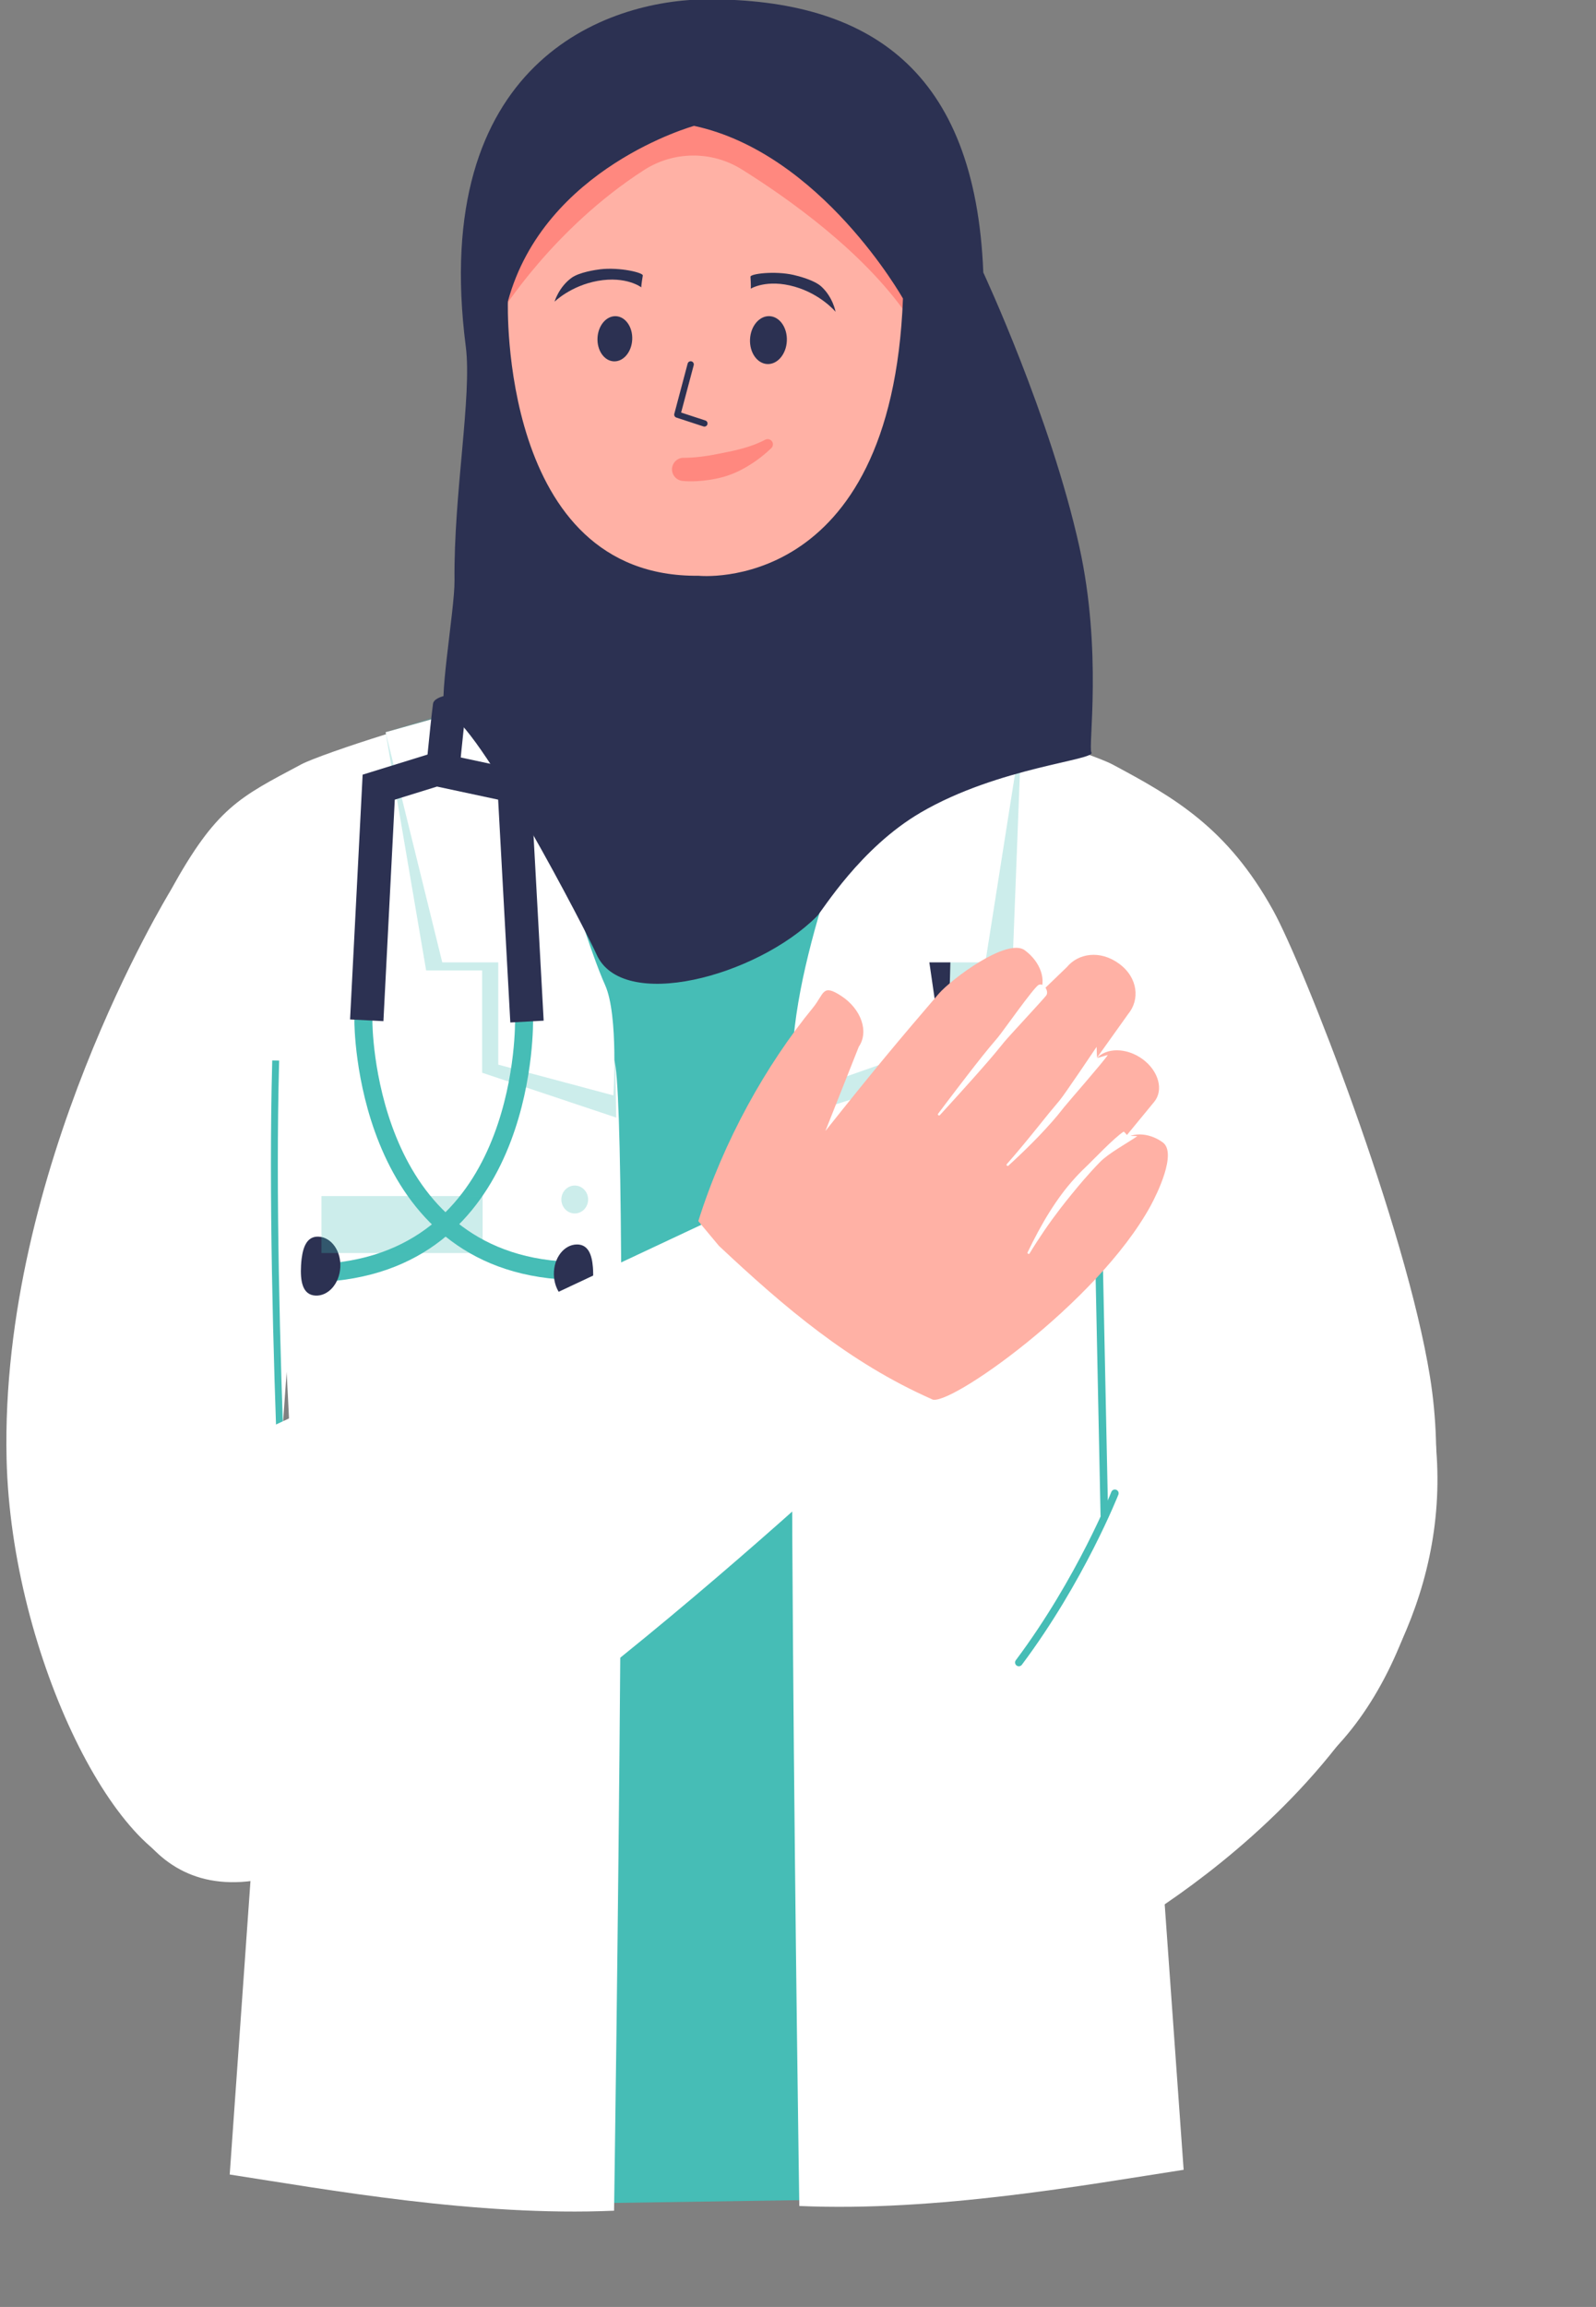 <?xml version="1.0" encoding="UTF-8"?>
<!DOCTYPE svg PUBLIC '-//W3C//DTD SVG 1.0//EN'
          'http://www.w3.org/TR/2001/REC-SVG-20010904/DTD/svg10.dtd'>
<svg clip-rule="evenodd" fill-rule="evenodd" height="5745.3" preserveAspectRatio="xMidYMid meet" stroke-linejoin="round" stroke-miterlimit="2" version="1.0" viewBox="-16.3 2.2 3977.7 5745.3" width="3977.7" xmlns="http://www.w3.org/2000/svg" xmlns:xlink="http://www.w3.org/1999/xlink" zoomAndPan="magnify"
><rect x="-16.3" y="2.2" width="3977.7" height="5745.3" fill="#808080" stroke="none"/><g
  ><g
    ><g id="change1_12"
      ><path d="M4111.06,854.597L4167.77,892.776L4224,854.597C4224,854.597 4301.64,871.462 4324.08,898.397C4353.76,934.039 4279.8,966.58 4270.54,1006.83C4258.42,1059.47 4234.62,1310.38 4234.62,1310.38L4139.1,1311.8L4100.39,1303.65C4100.39,1303.65 4088.29,1002.64 4086,940.964C4084.58,902.825 3986.85,937.298 4014,904.699C4036.44,877.763 4111.06,854.597 4111.06,854.597Z" fill="#46bdb6" transform="matrix(8.212 0 0 8.212 -32492.475 -5283.879)"
      /></g
      ><g id="change2_2"
      ><path d="M1044.21,656.711C1050.38,658.21 1071.37,659.563 1093.04,661.84C1116.75,664.329 1141.29,667.768 1148.32,669.888C1189.94,682.442 1226.12,694.43 1264.02,739.293C1289.08,768.961 1382.92,915.095 1415.95,1003.74C1451.7,1099.66 1438.07,1218.08 1378.59,1270.21C1338.81,1305.08 1317.08,1319.3 1289.94,1241.09C1287.46,1233.93 1296.28,1209.46 1298.39,1169.29C1301.83,1103.76 1221.11,994.209 1215.98,983.814C1257.07,1133.06 1362.24,1515.78 1362.24,1515.78C1305.21,1536.58 1217.29,1571.39 1132.77,1584.45C1132.77,1584.45 988.199,913.088 993.649,887.439L1044.21,656.711Z" fill="#fff" transform="matrix(3.939 .786 -.786 3.939 -1240.803 -1635.483)"
      /></g
      ><g id="change2_7"
      ><path d="M3224.27,623.016C3222.9,625.499 3123.92,786.673 3127.92,956.761C3130.65,1072.62 3194.42,1199.11 3243.16,1197.96C3314.45,1196.29 3291.88,907.302 3292.4,905.374C3281.91,1051.51 3258.95,1376.58 3258.95,1376.58C3315.74,1385.31 3403.79,1401.34 3484.66,1397.8C3484.66,1397.8 3494.47,745.228 3484.66,722.431L3394.99,517.648C3389.54,520.181 3370.31,525.326 3350.61,531.454C3329.07,538.157 3306.93,545.894 3300.8,549.164C3264.49,568.527 3251.13,574.356 3224.27,623.016Z" fill="#fff" transform="matrix(4.244 0 0 4.244 -13274.768 -424.525)"
      /></g
      ><g id="change1_3"
      ><path d="M618.25,1013.38L643.406,1161.05L678.15,1161.05L678.15,1224.48L761.318,1252.29L760.21,1179.7L653.406,1002.48L618.25,1013.38Z" fill="#46bdb6" fill-opacity=".27" transform="matrix(4.017 0 0 4.017 -1538.804 -2245)"
      /></g
      ><g id="change1_6"
      ><path d="M631.018,1014L636.957,1168.05L671.701,1168.05L664.417,1218.15L772.512,1252.44C772.512,1252.44 779.167,1234.15 773.031,1218.4C754.529,1170.92 702.431,1075.42 664.417,1003.52L631.018,1014Z" fill="#46bdb6" fill-opacity=".27" transform="matrix(-4.017 0 0 4.017 5064.21 -2245)"
      /></g
      ><g id="change2_6"
      ><path d="M618.25,1013.38L653.406,1156.05L688.15,1156.05L688.15,1219.48L759.563,1238.53C759.563,1238.53 762.89,1188.91 754.449,1170.14C736.756,1130.8 699.158,990.674 699.158,990.674L618.25,1013.38Z" fill="#fff" transform="matrix(4.017 0 0 4.017 -1538.804 -2245)"
      /></g
      ><g
      ><g id="change1_5"
        ><path d="M4670.93,859.015C4670.93,859.015 4670.52,892.579 4684.22,927.425C4698.11,962.794 4726.36,999.395 4783.53,1004.62L4788.57,1005.08L4789.49,994.991L4784.45,994.531C4732.11,989.751 4706.36,956.102 4693.64,923.721C4680.71,890.817 4681.05,859.131 4681.05,859.131L4681.11,854.068L4670.98,853.952L4670.93,859.015Z" fill="#46bdb6" transform="matrix(-4.437 .051 .051 4.437 21993.328 -1509.522)"
        /></g
        ><g id="change1_4"
        ><path d="M4681.05,859.131C4681.05,859.131 4680.71,890.817 4693.64,923.721C4706.36,956.102 4732.11,989.751 4784.45,994.531L4789.49,994.991L4788.57,1005.08L4783.53,1004.62C4726.36,999.395 4698.11,962.794 4684.22,927.425C4670.52,892.579 4670.93,859.015 4670.93,859.015L4670.98,853.952L4681.11,854.068L4681.05,859.131Z" fill="#46bdb6" transform="matrix(4.437 -.051 .051 4.437 -19901.744 -1025.673)"
        /></g
        ><g id="change3_10"
        ><path d="M4720.99,495.569C4722.27,508.609 4723.89,534.495 4723.89,534.495L4742.75,536.451C4742.75,536.451 4741.05,508.056 4739.65,493.743C4739.15,488.594 4724.41,486.963 4722.89,488.948C4721.49,490.769 4720.75,493.105 4720.99,495.569Z" fill="#2c3152" transform="matrix(-4.435 -.136 -.136 4.435 22150.375 209.883)"
        /></g
        ><g id="change3_7"
        ><path d="M4676.05,859.579L4686.72,734.765C4686.72,734.765 4721.26,728.485 4721.26,728.485C4721.26,728.485 4744.75,736.561 4744.75,736.561L4747.32,861.006L4766.07,860.619L4763.23,723.085L4722.72,709.161L4669.26,718.882L4657.36,857.981L4676.05,859.579Z" fill="#2c3152" transform="matrix(-4.435 -.136 -.136 4.435 22110.749 -627.638)"
        /></g
        ><g id="change3_6"
        ><path d="M4649.74,986.573C4655.95,986.573 4660.99,992.958 4660.99,1000.82C4660.99,1008.69 4655.95,1015.07 4649.74,1015.07C4643.53,1015.07 4641.99,1008.69 4641.99,1000.82C4641.99,999.717 4642.02,998.64 4642.09,997.607C4642.52,991.289 4644.4,986.573 4649.74,986.573Z" fill="#2c3152" transform="matrix(-5.156 .06 .06 5.156 25336.136 -2264.303)"
        /></g
        ><g id="change3_5"
        ><path d="M4649.74,986.573C4655.95,986.573 4660.99,992.958 4660.99,1000.82C4660.99,1008.69 4655.95,1015.07 4649.74,1015.07C4643.53,1015.07 4641.99,1008.69 4641.99,1000.82C4641.99,999.717 4642.02,998.64 4642.09,997.607C4642.52,991.289 4644.4,986.573 4649.74,986.573Z" fill="#2c3152" transform="matrix(5.148 .296 -.296 5.148 -22866.692 -3373.183)"
        /></g
        ><g id="change3_8"
        ><path d="M4448.15,490.993C4448.15,490.993 4425.5,494.761 4425.47,497.992C4425.17,531.074 4425.48,721.769 4436.47,796.306L4438.12,807.49L4460.49,804.19L4458.84,793.006C4446.91,712.158 4448.13,493.294 4448.13,493.294L4448.15,490.993Z" fill="#2c3152" transform="matrix(-4.244 0 0 4.244 21140.91 -340.052)"
        /></g
        ><g id="change1_2"
        ><path d="M4447.66,775.352C4425.16,775.352 4407.02,793.335 4407.02,815.323C4407.02,837.311 4425.16,855.294 4447.66,855.294C4470.16,855.294 4488.29,837.311 4488.29,815.323C4488.29,793.335 4470.16,775.352 4447.66,775.352Z" fill="#46bdb6" transform="matrix(-4.244 0 0 4.244 21140.91 -340.052)"
        /></g
        ><g id="change3_9"
        ><path d="M4447.66,775.352C4436.26,774.81 4425.8,778.904 4418,785.871C4409.81,793.177 4404.68,803.644 4404.2,815.323C4403.83,827.317 4408.51,838.372 4416.4,846.415C4424.27,854.453 4435.39,859.351 4447.66,859.517C4459.91,859.318 4471,854.398 4478.86,846.354C4486.71,838.315 4491.39,827.29 4491.01,815.323C4490.54,803.669 4485.42,793.227 4477.27,785.923C4469.48,778.951 4459.04,774.837 4447.66,775.352L4447.66,775.352ZM4447.66,775.352C4458.65,775.849 4468.35,780.622 4475.27,787.973C4482.02,795.156 4486,804.827 4485.58,815.323C4485.26,825.5 4480.67,834.532 4473.67,841.043C4466.9,847.352 4457.75,851.235 4447.66,851.072C4437.57,851.208 4428.46,847.294 4421.7,840.982C4414.73,834.477 4410.15,825.474 4409.84,815.323C4409.4,804.851 4413.37,795.202 4420.1,788.024C4426.99,780.667 4436.68,775.874 4447.66,775.352L4447.66,775.352Z" fill="#2c3152" transform="matrix(-.108 3.053 3.053 .108 252.69 -10535.692)"
        /></g
      ></g
      ><g id="change2_3"
      ><path d="M631.018,1014L653.406,1156.05L688.15,1156.05L680.866,1206.15C711.588,1216.94 742.309,1227.73 773.031,1238.53C778.005,1163.62 739.406,1081.66 713.758,990.674C684.534,991.872 657.254,1000.85 631.018,1014Z" fill="#fff" transform="matrix(-4.017 0 0 4.017 5064.21 -2245)"
      /></g
      ><g id="change1_10" transform="matrix(1.39 0 0 1.39 264.154 1140.54)"
      ><ellipse cx="828.763" cy="1330.15" fill="#46bdb6" fill-opacity=".27" rx="24" ry="25"
      /></g
      ><g id="change1_7" transform="matrix(1.39 0 0 1.39 264.154 1658.779)"
      ><ellipse cx="828.763" cy="1330.15" fill="#46bdb6" fill-opacity=".27" rx="24" ry="25"
      /></g
      ><g id="change1_1" transform="matrix(1.39 0 0 1.39 264.154 2177.045)"
      ><ellipse cx="828.763" cy="1330.15" fill="#46bdb6" fill-opacity=".27" rx="24" ry="25"
      /></g
      ><g id="change2_4"
      ><path d="M25573.1,3785.9C25573.1,3785.9 25397.6,4340.46 25538.7,4548.31C25758.9,4872.63 25774.2,5085.36 25784.5,5132.41C25806.9,5235.5 25475.5,5477.47 25475.5,5372.81C25475.5,5372.81 24704.4,4962.97 24758.1,4293.87C24811.8,3624.77 25573.1,3785.9 25573.1,3785.9Z" fill="#fff" transform="matrix(-1.125 0 0 1.125 31416.1 -1218.774)"
      /></g
      ><g id="change1_8"
      ><path d="M25482,3665.1L25265.9,4165.09C25264.8,4167.5 25267.4,4170.99 25271.6,4172.89C25275.8,4174.79 25280.1,4174.38 25281.2,4171.97L25497.2,3671.98C25498.3,3669.57 25495.8,3666.08 25491.6,3664.18C25487.4,3662.28 25483.1,3662.69 25482,3665.1Z" fill="#46bdb6" transform="matrix(-1.049 -.773 -.409 1.803 30952.9 15796.283)"
      /></g
      ><g id="change1_9"
      ><path d="M25199.7,4070.41C25199.7,4070.41 25239.2,4273.55 25341.3,4479.63C25343.4,4483.76 25348.4,4485.45 25352.5,4483.41C25356.6,4481.36 25358.3,4476.34 25356.3,4472.2C25255.3,4268.25 25216.1,4067.21 25216.1,4067.21C25215.2,4062.68 25210.8,4059.72 25206.3,4060.6C25201.7,4061.48 25198.8,4065.88 25199.7,4070.41Z" fill="#46bdb6" transform="matrix(-1.106 -.205 -.205 1.106 31476.27 4388.656)"
      /></g
      ><g id="change1_13"
      ><path d="M3289.93,894.762C3289.93,894.762 3275.93,778.817 3279.93,702.853L3279.99,701.823L3275.93,701.768L3275.88,702.798C3271.88,778.834 3285.88,894.889 3285.88,894.889L3286.01,895.917L3290.05,895.791L3289.93,894.762Z" fill="#46bdb6" transform="matrix(4.244 0 0 8.356 -13240.838 -3220.868)"
      /></g
      ><g id="change1_11"
      ><path d="M1032.96 1246.22H1132.96V1270.147H1032.96z" fill="#46bdb6" fill-opacity=".27" transform="matrix(4.017 0 0 5.931 -3364.549 -4410.424)"
      /></g
      ><g id="change2_1"
      ><path d="M4605.77,984.825L4963.77,816.825L5031.76,950.506C5031.76,950.506 4792.65,1178.15 4675.38,1218.62C4589.02,1248.43 4568.34,1166.59 4562.44,1132.83C4526.44,926.825 4605.77,984.825 4605.77,984.825Z" fill="#fff" transform="matrix(4.244 0 0 4.244 -19131.748 -509.412)"
      /></g
      ><g id="change4_2"
      ><path d="M3468,322.368C3466.41,309.202 3455.19,299 3441.6,299C3441.6,299 3441.6,299 3441.6,299C3426.91,299 3415.51,358.368 3415.24,375.473C3414.38,429.311 3414.1,463.501 3415,533.343L3396.14,455.375C3395.65,447.698 3392.14,440.529 3386.37,435.442C3380.6,430.356 3373.05,427.77 3365.37,428.253C3365.37,428.253 3365.37,428.253 3365.37,428.253C3349.39,429.258 3355.22,435.587 3355.25,451.604C3355.36,517.15 3365.73,593.852 3387.18,664.733L3408.64,671.595C3469.75,681.202 3527.41,686.683 3586.51,669.414C3598.36,669.125 3632.08,513.793 3618.01,416C3616.28,403.974 3609.15,364 3597,364L3597,364C3584.85,364 3575,373.85 3575,386L3575,339.5C3575,325.969 3564.03,315 3550.5,315L3550.5,315C3536.97,315 3526,325.969 3526,339.5L3523.42,290C3523.42,273.984 3513.02,259 3497,259C3497,259 3497,259 3497,259C3480.98,259 3471,272.984 3471,289L3468,322.368Z" fill="#ffb1a5" transform="matrix(2.96 2.173 -1.784 2.168 -7116.084 -5758.177)"
      /></g
      ><g id="change2_8"
      ><path d="M3255.63,314.952C3255.53,310.272 3248.67,306.878 3247.09,311.286C3245.59,315.495 3248.46,364.286 3248.36,370.398C3248.3,374.33 3248.26,378.307 3248.25,382.285C3248.24,385.263 3248.26,388.241 3248.29,391.201C3248.37,398.338 3248.5,405.359 3248.66,412.005C3249.24,436.994 3249.94,456.587 3249.94,456.587C3249.94,457.005 3250.28,457.345 3250.7,457.347C3251.11,457.348 3251.45,457.01 3251.45,456.592C3251.45,456.592 3252.3,437.005 3253.07,412.021C3253.27,405.377 3253.45,398.357 3253.58,391.22C3253.64,388.261 3253.68,385.283 3253.69,382.305C3253.71,378.327 3253.7,374.349 3253.66,370.417C3253.61,364.304 3255.75,320.672 3255.63,314.952Z" fill="#fff" transform="matrix(2.96 2.173 -1.784 2.168 -6483.767 -5275.778)"
      /></g
      ><g id="change2_5"
      ><path d="M3246.13,299.716C3246.13,299.716 3249.89,350.56 3249.83,357.31C3249.78,362.139 3249.74,367.06 3249.75,372.067C3249.75,376.907 3249.82,381.826 3249.86,386.823C3249.91,394.054 3249.96,401.433 3249.92,408.973C3249.88,416.236 3249.81,423.617 3249.61,431.144C3249.58,431.561 3249.89,431.923 3250.31,431.952C3250.72,431.981 3251.09,431.666 3251.12,431.249C3252.5,418.575 3253.61,406.269 3254.32,394.322C3254.67,388.46 3254.92,382.698 3255.07,377.034C3255.14,374.543 3255.18,372.071 3255.19,369.62C3255.2,366.286 3255.17,362.991 3255.1,359.737C3254.99,354.697 3256.17,307.958 3255.52,299.761C3255.5,299.344 3251.63,307.229 3251.21,307.243C3250.8,307.258 3246.13,299.716 3246.13,299.716Z" fill="#fff" transform="matrix(2.96 2.173 -1.784 2.168 -6357.018 -5094.4)"
      /></g
      ><g id="change2_9"
      ><path d="M3247.65,306.487C3245.32,315.863 3243.76,344.162 3243.35,348.248C3242.79,353.713 3242.39,359.181 3242.17,364.657C3242.02,368.31 3241.94,371.966 3241.96,375.622C3241.96,378.363 3242.03,381.103 3242.13,383.843C3242.38,390.224 3242.83,396.597 3243.45,402.966C3244.78,416.516 3246.88,430.002 3249.37,443.504C3249.43,443.918 3249.82,444.204 3250.23,444.142C3250.64,444.081 3250.93,443.696 3250.87,443.282C3249.98,435.148 3249.29,427.035 3248.73,418.916C3248.17,410.78 3247.81,402.664 3247.6,394.544C3247.46,389.131 3247.42,383.724 3247.4,378.315C3247.38,372.91 3247.4,367.507 3247.5,362.1C3247.64,354.899 3247.91,347.702 3248.39,340.485C3249.11,329.727 3254.54,312.714 3256.79,302.556C3256.88,302.148 3251.8,307.343 3251.39,307.258C3250.98,307.174 3247.74,306.077 3247.65,306.487Z" fill="#fff" transform="matrix(2.96 2.173 -1.784 2.168 -6282.251 -4901.098)"
      /></g
      ><g id="change4_1"
      ><path d="M590.298,3034.77C646.163,3053.45 783.958,3098.02 783.958,3203.74C783.958,3253.93 772.952,3295.14 753.575,3327.68C716.051,3390.7 647.135,3421.18 565.971,3421.18C502.976,3421.18 448.975,3402.81 411.677,3365.12C376.105,3329.18 357.23,3275.67 357.23,3203.74C357.23,3155.95 400.517,3118.54 448.767,3091.68C509.512,3057.87 541.908,3018.59 590.298,3034.77Z" fill="#ffb1a5" transform="matrix(2.469 0 0 3.346 338.921 -9997.953)"
      /></g
      ><g id="change5_2"
      ><path d="M1767.2,8412.82C1767.2,8412.82 1797.72,8363.41 1851.32,8329C1868.71,8317.89 1890.94,8317.74 1908.48,8328.62C1936.46,8346.08 1979.41,8376.7 2005.2,8413.48C2005.2,8413.48 2029.2,8364.15 2020.54,8351.48C2011.87,8338.82 1882.54,8270.82 1882.54,8270.82C1827.65,8301.11 1786.31,8348.08 1754.54,8406.82L1767.2,8412.82Z" fill="#ff887f" transform="matrix(4.244 0 0 4.244 -6267.654 -34922.91)"
      /></g
      ><g id="change3_11"
      ><path d="M2050.43,8389.19C2050.43,8389.22 2089.9,8473.66 2106.82,8550.07C2120.43,8611.53 2111.92,8667.79 2113.91,8670.77C2116.95,8675.35 2059.28,8679.44 2013.69,8706.08C1978.01,8726.92 1956.04,8763.67 1952.69,8767.01C1917.28,8802.38 1838.19,8823.46 1823.22,8789.16C1818.32,8777.95 1752.63,8650.73 1735.1,8647.79C1729.29,8646.81 1740.09,8587.27 1739.9,8569.91C1739.35,8519.26 1750.23,8461.56 1746.52,8432.68C1725.14,8266.5 1828,8228.9 1888.97,8228.9C1983.42,8228.9 2045.76,8270.25 2050.43,8389.19ZM1880.58,8303.15C1880.58,8303.15 1792.58,8327.48 1771.25,8406.15C1771.25,8406.15 1765.91,8568.48 1883.25,8567.15C1883.25,8567.15 1996.58,8579.15 2003.25,8404.48C2003.25,8404.48 1955.25,8319.15 1880.58,8303.15Z" fill="#2c3152" transform="matrix(4.244 0 0 4.244 -6267.654 -34922.91)"
      /></g
      ><g id="change5_1"
      ><path d="M12857.4,373.664C12857.4,373.664 12863.5,370.253 12873,367.19C12874.8,366.632 12876.6,366.046 12878.5,365.456C12880.3,364.909 12882.2,364.293 12884.1,363.748C12890,362.102 12896.4,360.584 12903.7,360.383C12905.4,360.581 12907,359.356 12907.2,357.649C12907.4,355.942 12906.1,354.395 12904.4,354.196C12897.6,352.368 12891.2,351.633 12885.1,351.566C12882.1,351.534 12879.3,351.725 12876.7,352.086C12873.7,352.486 12870.9,353.149 12868.4,353.896C12856.9,357.279 12850,362.248 12850,362.248C12846.9,364.283 12846,368.494 12848,371.645C12850.1,374.795 12854.3,375.7 12857.4,373.664Z" fill="#ff887f" transform="matrix(3.731 -2.023 -2.023 -3.731 -45525.515 28546.999)"
      /></g
      ><g id="change3_3"
      ><path d="M5167,478.181C5167,478.181 5156.49,461.601 5132.06,461.612C5109.05,461.622 5093.1,476.721 5093.1,476.721C5093.1,476.721 5098.79,460.964 5110.89,452.696C5118.04,447.803 5131.88,448.34 5136.07,448.696C5152.4,450.085 5171.17,461.563 5170.13,464.816C5170.13,464.816 5167,476.467 5167,478.181Z" fill="#2c3152" transform="matrix(2.918 -.523 .411 2.075 -13691.755 2427.963)"
      /></g
      ><g id="change3_4"
      ><path d="M5167,478.181C5167,478.181 5156.49,461.601 5132.06,461.612C5109.05,461.622 5093.1,476.721 5093.1,476.721C5093.1,476.721 5098.79,460.964 5110.89,452.696C5118.04,447.803 5131.88,448.34 5136.07,448.696C5152.4,450.085 5171.17,461.563 5170.13,464.816C5170.13,464.816 5167,476.467 5167,478.181Z" fill="#2c3152" transform="matrix(-2.849 -.819 -.621 2.022 16872.45 3986.01)"
      /></g
      ><g id="change3_2"
      ><path d="M1341.26,387.264L1334.76,417.764C1334.55,418.738 1335.14,419.706 1336.11,419.968L1352.61,424.468C1353.61,424.741 1354.64,424.15 1354.91,423.15C1355.18,422.15 1354.59,421.116 1353.59,420.843L1338.81,416.81C1338.81,416.81 1344.94,388.047 1344.94,388.047C1345.15,387.033 1344.51,386.034 1343.49,385.818C1342.48,385.602 1341.48,386.25 1341.26,387.264Z" fill="#2c3152" transform="matrix(4.145 .207 -.207 4.145 -3781.821 -975.182)"
      /></g
      ><g id="change3_1" transform="matrix(4.325 .211 -.211 4.325 -3985.829 -1181.531)"
      ><ellipse cx="1291.92" cy="405.739" fill="#2c3152" rx="10" ry="13"
      /></g
      ><g id="change3_12" transform="matrix(4.587 .223 -.223 4.587 -3936.696 -1300.012)"
      ><ellipse cx="1291.92" cy="405.739" fill="#2c3152" rx="10" ry="13"
      /></g
    ></g
  ></g
></svg
>
